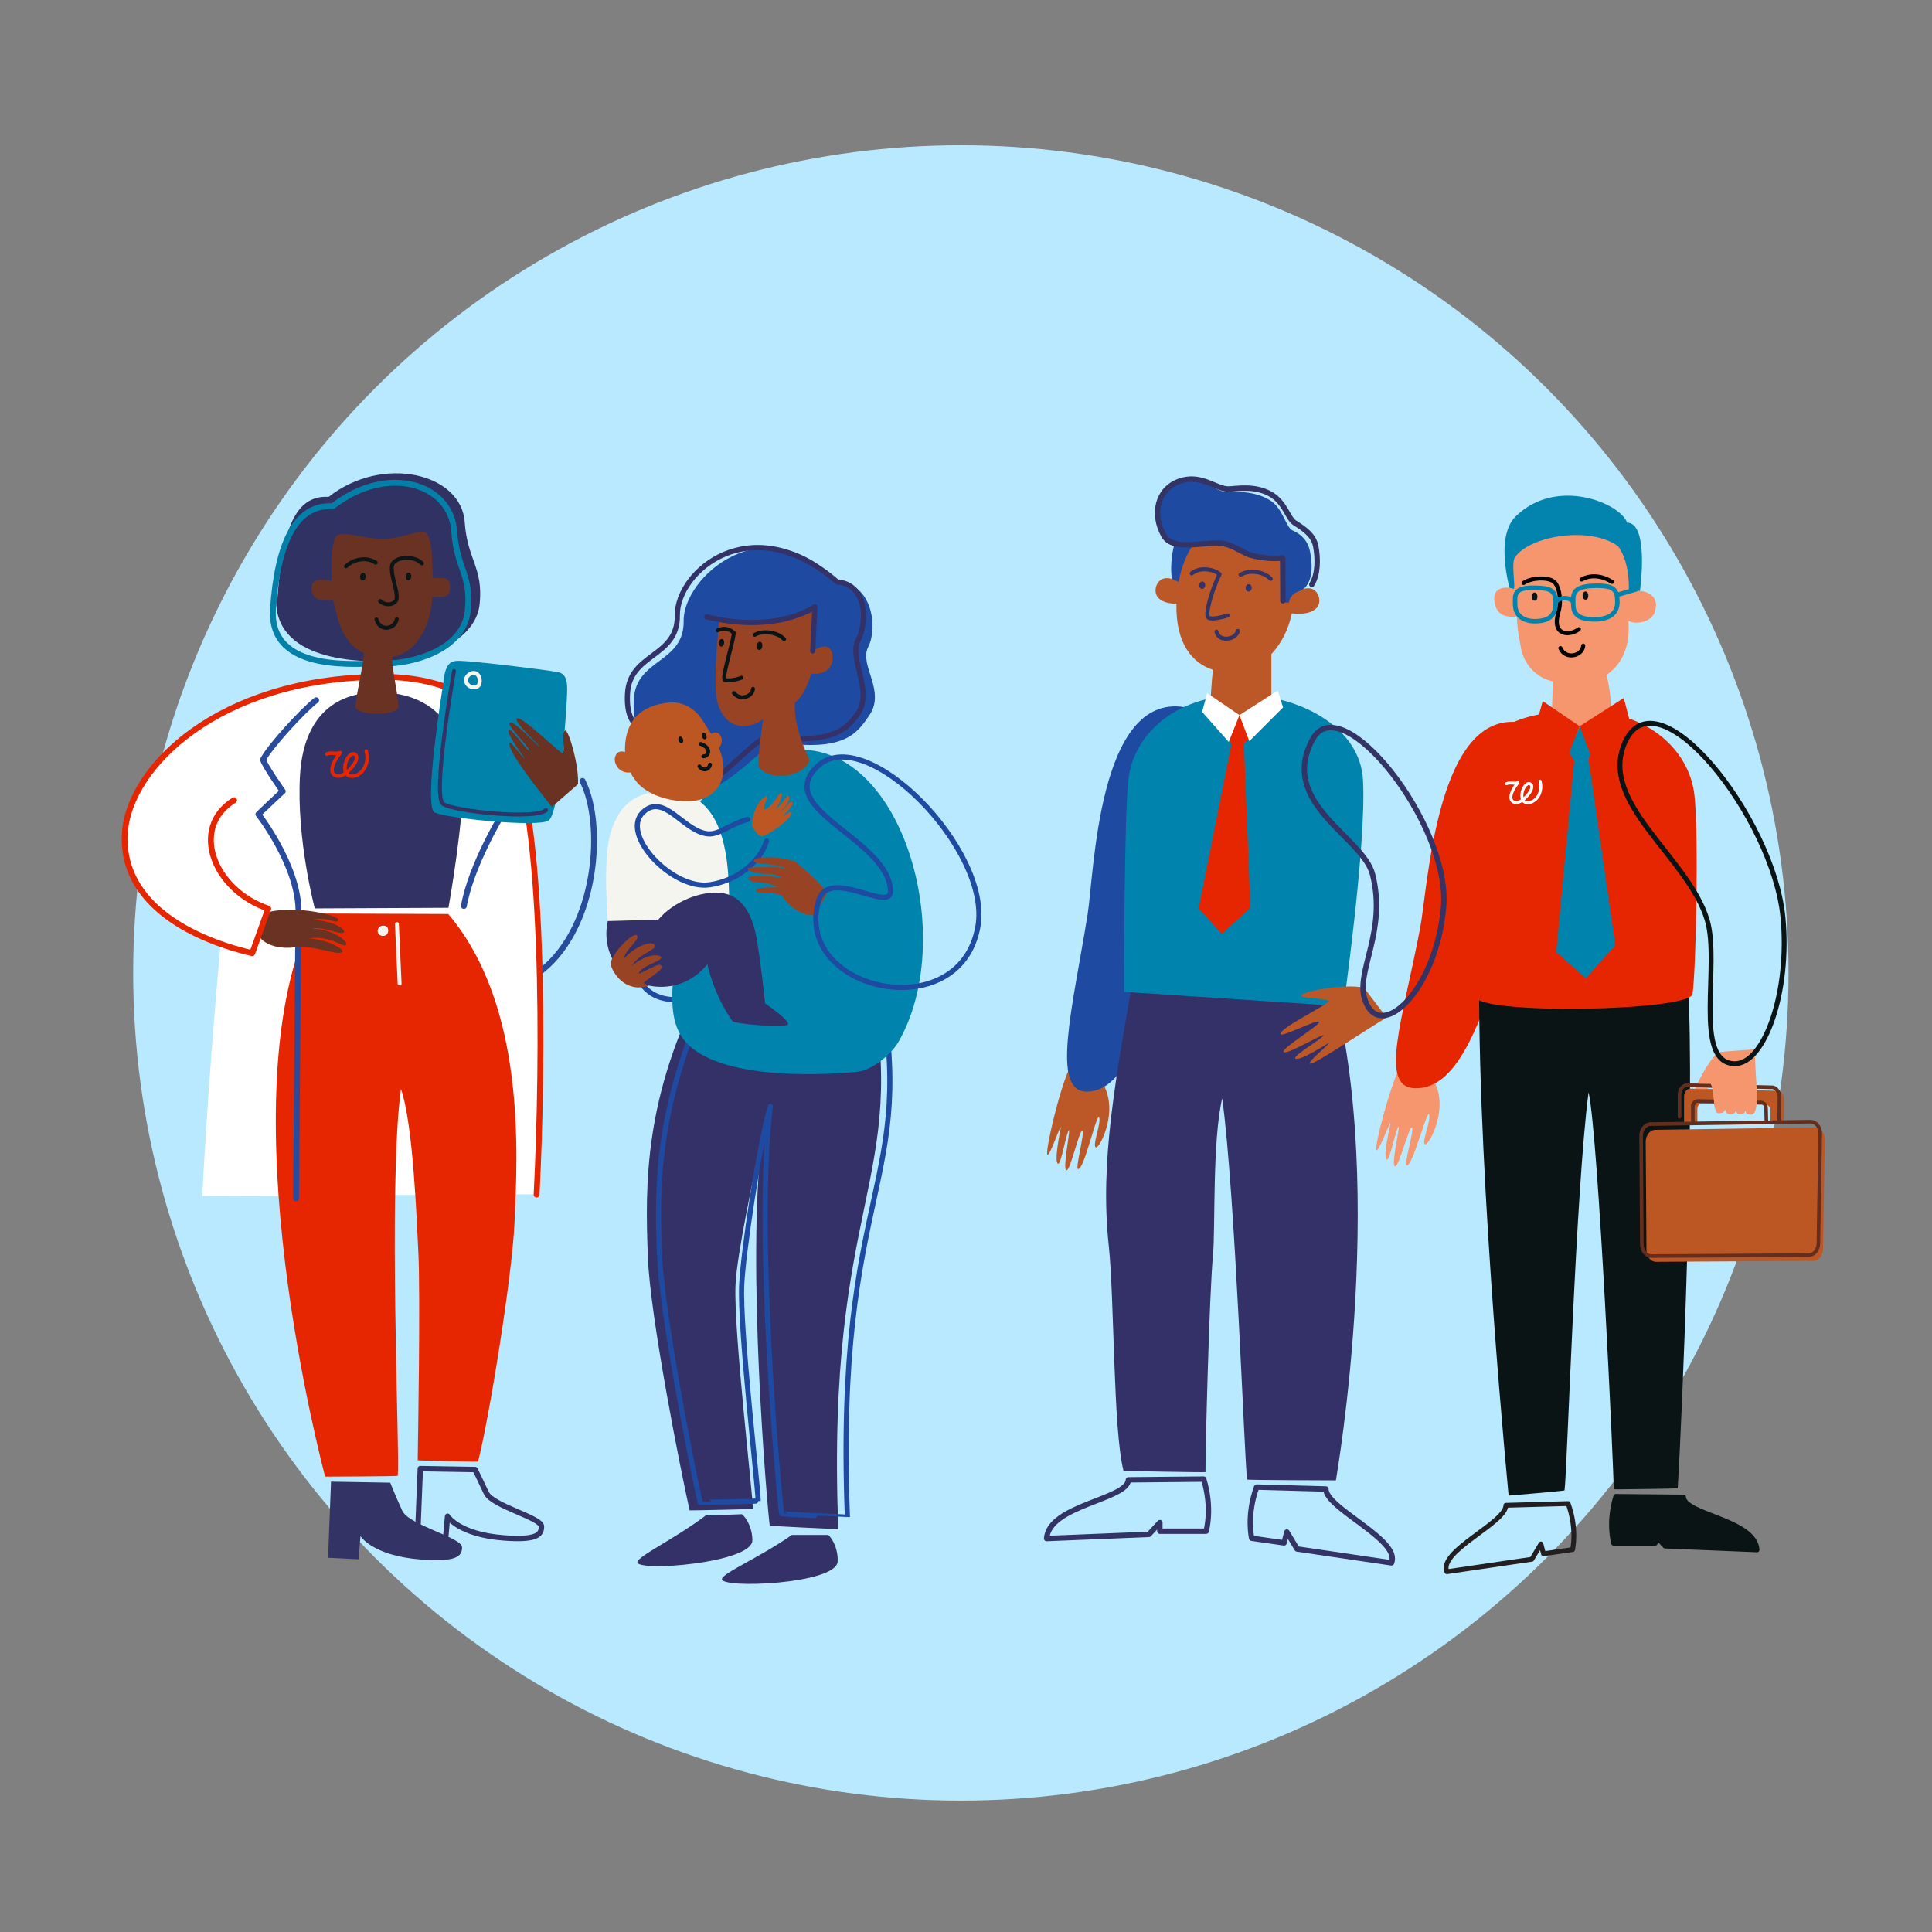 <?xml version="1.0" encoding="UTF-8"?><svg id="Layer_1" xmlns="http://www.w3.org/2000/svg" xmlns:xlink="http://www.w3.org/1999/xlink" viewBox="0 0 1200 1200"><rect x="0" y="0" width="1200" height="1200" fill="#808080" stroke="none"/><defs><style>.cls-1,.cls-2,.cls-3,.cls-4,.cls-5,.cls-6,.cls-7,.cls-8,.cls-9,.cls-10,.cls-11,.cls-12,.cls-13,.cls-14,.cls-15,.cls-16,.cls-17,.cls-18,.cls-19,.cls-20,.cls-21,.cls-22,.cls-23,.cls-24,.cls-25,.cls-26,.cls-27{fill:none;}.cls-2{stroke-width:3.36px;}.cls-2,.cls-3,.cls-4,.cls-5,.cls-6,.cls-7,.cls-9,.cls-10,.cls-11,.cls-12,.cls-13,.cls-14,.cls-15,.cls-16,.cls-17,.cls-28,.cls-18,.cls-19,.cls-20,.cls-21,.cls-22,.cls-23,.cls-25,.cls-26,.cls-27{stroke-linecap:round;}.cls-2,.cls-3,.cls-4,.cls-5,.cls-6,.cls-7,.cls-11,.cls-12,.cls-13,.cls-14,.cls-15,.cls-17,.cls-28,.cls-18,.cls-22,.cls-23,.cls-24,.cls-25,.cls-26,.cls-27{stroke-linejoin:round;}.cls-2,.cls-7,.cls-18,.cls-21{stroke:#336;}.cls-3{stroke:#284b9b;}.cls-3,.cls-22,.cls-23{stroke-width:3.64px;}.cls-29{clip-path:url(#clippath);}.cls-4,.cls-5,.cls-8,.cls-11,.cls-19{stroke-width:3.19px;}.cls-4,.cls-8,.cls-11,.cls-19{stroke:#1e4aa1;}.cls-30{fill:#f5966e;}.cls-31{fill:#0284af;}.cls-32{fill:#0082aa;}.cls-33{fill:#0084ae;}.cls-34{fill:#693223;}.cls-35{fill:#f5f5ef;}.cls-36{fill:#e62600;}.cls-37{fill:#fff;}.cls-38{fill:#994325;}.cls-39{fill:#323264;}.cls-40{fill:#bc5827;}.cls-41{fill:#bc5724;}.cls-42,.cls-43{fill:#333167;}.cls-44{fill:#336;}.cls-45{fill:#b9e9ff;}.cls-46{fill:#1e4aa1;}.cls-47,.cls-28{fill:#0a1414;}.cls-48{fill:#0d1616;}.cls-49{fill:#313264;}.cls-5{stroke:#333167;}.cls-6{stroke:#fff;stroke-width:1.86px;}.cls-7,.cls-20,.cls-21{stroke-width:2.52px;}.cls-8,.cls-9,.cls-10,.cls-16,.cls-19,.cls-20,.cls-21{stroke-miterlimit:10;}.cls-9{stroke:#f5f5f0;}.cls-9,.cls-10,.cls-13,.cls-14{stroke-width:2.43px;}.cls-10{stroke:#323264;}.cls-11,.cls-43,.cls-50{fill-rule:evenodd;}.cls-12,.cls-16{stroke-width:2.4px;}.cls-12,.cls-16,.cls-28,.cls-26{stroke:#0a1414;}.cls-13{stroke:#f5f5ef;}.cls-14{stroke:#0d1616;}.cls-15,.cls-24{stroke:#0084ae;stroke-width:2.8px;}.cls-17{stroke-width:2.18px;}.cls-17,.cls-22{stroke:#e62600;}.cls-28,.cls-27{stroke-width:2.99px;}.cls-50{fill:#f5f5f0;}.cls-18{stroke-width:3.36px;}.cls-20{stroke:#000;}.cls-23{stroke:#0480a8;}.cls-25{stroke:#632e1d;stroke-width:2.24px;}.cls-26{stroke-width:3.02px;}.cls-27{stroke:#231f20;}</style><clipPath id="clippath"><polygon class="cls-1" points="1064.91 687.09 1049.24 687.09 1049.24 672 1062.14 672 1063.41 675.58 1064.91 687.09"/></clipPath></defs><circle class="cls-45" cx="596.8" cy="604.3" r="514.08"/><g><path class="cls-11" d="M395.66,605.52c9.77,24.77,42.06,13.05,45.54,9.69"/><path class="cls-42" d="M438.32,941.32c-19.3,14.54-41.91,25.09-42.44,28.87-.88,6.32,71.37,.67,71.43-13.45,.03-7.64-3.56-13.75-6.42-16.24-1.41,.13-22.56,.78-22.58,.81Z"/><path class="cls-42" d="M491.88,953.37c-19.81,13.83-42.8,23.55-43.46,27.31-1.11,6.28,71.3,3.26,71.87-10.85,.31-7.64-3.06-13.87-5.82-16.46-1.41,.08-22.58-.04-22.59,0Z"/><path class="cls-42" d="M402.38,780.54c1.37,36.91,19.93,130.62,25.95,157.57,.03,.12,39.33-.7,39.33-.96-.15-9.57-12.08-111.05-10.82-138.93,.9-19.84,11.66-69.43,16.45-91.78-9.8,78.94,3.28,229.76,4.79,241.1,.05,.34,42.6,2.3,42.6,2.28-7.9-206.75,45.07-214.15,19.61-343.41l-101.61,.35c-39.12,73.54-37.93,129.47-36.29,173.8Z"/><path class="cls-4" d="M409.58,778.28c1.37,36.91,19.25,127.9,25.27,154.85,.03,.12,36.07-.63,36.07-.89-.15-9.57-11.5-106.28-10.24-134.17,.9-19.84,10.72-86.84,17.81-110.87-9.8,78.94,5.46,241.63,6.97,252.96,.05,.34,40.88,2.18,40.88,2.15-7.9-206.75,44.82-205.3,19.36-334.57l-101.5-.25c-36.51,77.48-36.26,126.46-34.62,170.78Z"/><path class="cls-33" d="M500.2,465.75c-65.24-3.61-74.82,50.68-76.41,76.23-1.6,55.88-15.58,89.34,4.46,107.61,27.45,25.04,105.36,15.98,105.36,15.98,8.87-1.47,20.25-11.21,24.3-18.21,36.22-62.6,5.05-178.14-57.71-181.61Z"/><path class="cls-46" d="M519.68,360.8c22.92,1.71,25.44,29.79,19.57,41.05-5.87,11.25,11.18,27.23,.68,42.47-7.49,10.87-14.8,22.76-56.25,16.82-13.31,2.81-35.59,36.49-57.52,29.53-27.24-8.64-22.83-16.1-22.71-29.12,.12-13.02-11.13-1.93-9.77-27.26,1.36-25.33,31.31-22.3,30.95-48.62-.38-27.23,49.99-71.97,95.06-24.87Z"/><path class="cls-5" d="M519.93,361.42c18.72,1.43,18.86,25.11,12.99,36.36-5.87,11.25,10.16,32.41-.74,46.41-5.08,6.53-13.1,19.07-54.54,13.13-13.31,2.81-38.91,43.15-62.77,33.82-19.47-7.62-11.73-15.43-11.61-28.45,.12-13.02-14.86-6.58-13.5-31.9,1.36-25.33,31.31-22.3,30.95-48.62-.38-27.23,45.93-67.25,99.22-20.75Z"/><path class="cls-38" d="M503.98,418.38c-2.96,8.28-5.06,13.83-10.26,17.96-.72,11.95,4.38,25.6,8.35,33.87,.75,1.55,.56,3.38-.49,4.75-5.24,6.86-20.94,10.22-29.25,2.64-.95-.86-1.44-2.12-1.38-3.4,.59-11.96,3.03-27.5,3.03-27.5-12.96,9.39-28.58,3.65-29.45-18.7-.87-22.35,3.72-54.84,3.72-54.84l57.84,4.91-1.3,26.27c11.91-7.71,12.66,2.48,12.4,5.13s-2.18,10.02-13.2,8.92Z"/><path class="cls-12" d="M445.73,391.54c3.31-1.64,7.08-1.43,10.14,1.67-1.09,7.66-7.71,28.23-5.73,29.05,1.98,.82,7.38-.09,10.44-1.33"/><path class="cls-12" d="M467.72,427.81c-.3,4.96-8.09,7.62-11.87,2.6"/><ellipse class="cls-47" cx="471.79" cy="401.14" rx="2.56" ry="1.72" transform="translate(25.56 830.53) rotate(-84.27)"/><path class="cls-46" d="M511.77,376.45c-25.69,15.52-63.06,10.43-75.47,7.18,1.47-17.95,38.64-37.69,75.47-7.18Z"/><ellipse class="cls-47" cx="448.17" cy="399.24" rx="2.38" ry="1.6" transform="translate(6.19 805.32) rotate(-84.27)"/><path class="cls-5" d="M438.96,383.11c8.96,2.28,41.5,9.3,67.2-6.22l-1.37,27.45"/><path class="cls-12" d="M487.03,397.02c-4.3-4.66-13.43-5.58-18.28-2.7"/><path class="cls-50" d="M418.78,491.91c-22.05-2.1-34.27,6.44-39.86,26.69-4.55,16.47-1.37,53.5-1.37,53.5l75.75,.68c-1.58-15.34,5.26-77.08-34.52-80.86Z"/><g><path class="cls-41" d="M430.68,497.46c13.56-1.66,19.71-11.63,18.56-22.79-.38-3.65-1.39-6.99-2.73-10.1,1.45-1.69,1.94-3.89,1.74-5.59-.2-1.78-2.11-5.71-6.53-3.19-1.82-2.86-3.69-5.57-5.27-8.21-3.61-6.02-11.19-12.26-21.31-11.17-21.45,2.31-27.42,16.03-26.92,30.65-5.38-1.61-6.58,3.15-6.39,5.18,.32,3.48,3.4,8.19,9.7,7.53,.89,1.71,1.83,3.15,2.67,4.2,5.37,8.52,20.73,14.86,36.48,13.51Zm-13.81,29.7"/><ellipse class="cls-47" cx="422.89" cy="459.49" rx="1.42" ry="2.15" transform="translate(-125.65 161.04) rotate(-18.82)"/><ellipse class="cls-47" cx="437.42" cy="457.1" rx="1.42" ry="2.15" transform="translate(-124.1 165.6) rotate(-18.82)"/><path class="cls-16" d="M435.2,462.07s2.97,.86,4.26,3.06c1.12,1.9,.03,4.66-2.59,4.62"/><path class="cls-16" d="M441,474.93c-.62,3.12-4.24,4.23-6.57,1.09"/></g><path class="cls-41" d="M467.16,512.57c-.14-2.79,1.38-14,8.79-18.2,1.93,1.92-2.63,4.86-.95,8.54,6.77-3.64,7.73-9.87,10.2-10.36,1.32-.26-.29,5.55-3.48,10.29,5.83-5.26,6.65-8.97,7.96-8.42,1.56,.65-.09,6.14-5.92,10.22,3.9-1.5,6.67-7.42,8.02-6.51,.69,.47,1.33,2.38-5.64,8.77,4.98-2.16,4.32-3.5,5.61-1.9,.88,1.1-7.51,9.77-17.78,14.33-1.79,1.15-6.35-4.09-6.83-6.76Z"/><path class="cls-43" d="M383.39,600.58c10.15,13.76,38.8,19.63,55.97-1.69,0,0,3.58,18.12,15.37,35.1,1.65,2.38,31.75,4.22,34.48,2.48,2.73-1.74-14-13.27-14-13.27-1.05-10.47-2.9-25.64-4.87-38.3-3.45-22.18-13.09-29.22-22.32-30.27-13.06-1.49-29.82,5.56-39.16,16.59l-31.32,.87s-4.31,14.73,5.84,28.49Z"/><path class="cls-38" d="M403.03,612.23c-14.37,4.79-22.42-7.7-23.64-13.01-1.22-5.31,14.06-21,16.24-18.19,2.18,2.81-7.79,8.95-7.93,14.29,7.55-8.46,18.1-11.33,18.97-8.11,.87,3.22-8.06,3.86-14.51,12.81,10.54-8.42,17.93-7.11,18.52-5.5,.93,2.53-13.13,5.43-13.93,10.35,10.81-5,12.99-6.99,14.27-4.66,1.29,2.33-10.31,8.4-11.19,10.43l3.19,1.6Z"/><path class="cls-19" d="M476.12,522.39c-3.75,12.58-17.86,24.62-35.32,27.16-23.05,3.36-55.59-31.14-41.56-44.87,13.17-12.89,25.38,12.12,40.72,13.26,6.96,.52,14.09-6.37,24.5-8.99"/><path class="cls-38" d="M513.78,554.63l-7.88,14.01c-13.09-.13-20.25-12.42-20.25-12.42-2.48-1.06-5.56-1.7-8.38-1.73-5.64-.05-7.68-.22-7.73-1.1-.12-2.01,5.59-2.09,7.15-2.21,1.37-.11,7.39-.03,7.39-.03-2.92-.76-5.43-1.99-7.28-2.5-1.98-.55-12.37-.12-11.98-3.31-.76-1.67,12.99-1.13,12.99-1.13l7.97,.89c-1.44-.77-4.63-1.73-5.61-1.96-1.57-.37-13.97-.05-15.8-3.48-.78-1.47,13.69-1.02,15.9-1.16,4.37-.26,8.08,1.42,8.08,1.42-4-3.96-21.02-2.51-20.3-5.61,4.85-3.96,23.61-.53,25.77,.84,2.16,1.37,17.05,14.38,19.95,19.5Z"/><path class="cls-8" d="M507.63,476.1c-27.71,26.6,44.09,45.02,45.48,77.05,.63,14.54-38.56-15.13-44.71,6.39-15.97,55.88,87.8,79.07,98.99,15.97,8.48-47.82-70.25-127.73-99.77-99.4Z"/></g><path class="cls-30" d="M868.87,699.49c-1.9,1.18-5.49,21.43-7.52,20.75-2.76-.91,2.41-22.66,2.41-22.66-.95-.08-7.48,18.26-8.85,16.81-1.49-1.59,8.23-39.37,15.08-52.82l20.02,8.66c10.66,17.44-2.33,40.77-4.68,40.56-3.08-.28,4.39-16.43,2.1-19-2.45,2.08-10.2,32.78-13.72,32.12-1.96-.38,5.11-23.08,3.24-23.61-1.88-.53-8.05,24.64-10.48,24.14-2.45-.5,2.4-20.97,2.39-24.95Z"/><path class="cls-36" d="M946.08,449.03c33.22,6.46,4.12,92.29-9.73,134.46-15.15,46.11-29.29,93.45-57.64,92.43-22.28-.8-7.72-41.63,3.34-99.35,4.97-25.94,10.26-138,64.03-127.54Z"/><g><g><path class="cls-37" d="M333.3,741.78l-207.63,1.04s2.91-63.96,11.27-155.84c-28.49-9.91-61.31-33.44-59.39-69.56,1.95-36.72,58.63-96.24,157.96-97.15,38.42-.35,67.09,12.91,80.87,41.37,22.1,45.67,21.17,196.88,16.93,280.13Z"/><path class="cls-18" d="M295.08,912.76l-34.01-.59-1.7,42.01,17.45,.89,1.18-13.31s6.84,11.35,34.96,13.46c20.67,1.55,23.36-2.08,23.36-7.1,0-5.53-30.47-12.61-34.31-20.89-3.84-8.28-6.93-14.47-6.93-14.47Z"/><path class="cls-44" d="M242.38,920.92l-36.78-.64-1.83,47.25,18.87,.96,1.28-14.39s7.4,12.27,37.81,14.56c22.35,1.68,25.26-2.25,25.27-7.68,0-5.99-32.95-13.64-37.11-22.59-4.16-8.96-7.5-17.47-7.5-17.47Z"/><path class="cls-36" d="M319.59,759.17c-1.48,34.09-16.15,123.81-22.68,148.71-.03,.11-37.47-.65-37.47-.89,.17-8.84,1.75-104.04,.38-129.8-.97-18.32-3.09-78.63-10.78-100.82-8.25,60.59-.4,229.84-2.03,240.3-.05,.32-45.09,.51-45.08,.49,.07-.16-64-237.18-7.01-349.77l83.49,.32c48.66,57.34,42.96,150.52,41.18,191.45Z"/><path class="cls-3" d="M196.35,434.93c-8.42,6.53-28.87,28.88-32.96,36.92,1.14,3.97,12.22,19.62,12.22,19.62-3.13,2.8-15.11,14.27-15.11,14.27,0,0,24.24,31.11,24.88,59.03l-1.5,179.56"/><line class="cls-13" x1="246.53" y1="573.92" x2="248.21" y2="610.87"/><path class="cls-35" d="M241.12,577.71c.11,1.94-1.04,3.58-3.21,3.6-1.86,.01-3.34-1.2-3.34-3.06,0-1.86,1.36-3.33,3.47-3.32,1.86,0,2.97,.93,3.08,2.78Z"/><path class="cls-3" d="M361.81,485.05c13.66,26.85,9.22,90.1-25.4,117.75"/><path class="cls-39" d="M233.25,430.07c-29.17,.59-45.01,19.47-46.9,51.34-2.35,39.66,9.17,82.82,9.17,82.82l83.04-.39s10.11-56.7,8.93-82.32c-1.18-25.62-15.24-52.24-54.25-51.45Z"/><path class="cls-3" d="M275.93,434.8c8.44,6.54,28.94,28.95,33.05,37.01-1.14,3.98-12.26,19.67-12.26,19.67,3.14,2.81,15.15,14.3,15.15,14.3,0,0-19.21,31.49-23.75,56.94"/><path class="cls-34" d="M161.23,581.8c2.36,4.05,10.52,8.07,21.9,6.57,11.38-1.51,24.95,4.78,28.91,3.24s-9.78-8.49-20.25-8.7c13.24-2.22,21.85,6.12,23.15,4,1.55-2.52-9.64-10.43-21.36-10.07,6.71-1.96,19.07,4.73,20.1,2.05,.53-1.37-3.5-6-18.88-7.69,8.8-2.16,15,3.58,15.31,0,.21-2.45-25.11-9.03-43.33-4.72-3.5,.25-7.32,11.09-5.53,15.32Z"/><path class="cls-22" d="M145.38,497.02c-27.67,17.23-12.71,55.86,21.22,67.34l-9.92,27.67c-42.29-9.92-81.7-33.48-79.13-74.61,2.58-41.29,58.59-96.11,157.93-97.02,38.43-.35,67.11,12.92,80.88,41.38,22.11,45.68,21.18,196.93,16.93,280.2"/><g><path class="cls-32" d="M275.25,424.84c1.26-13.76,5.09-14.54,10.78-14.37,9.62,.29,52.65,5.45,60.74,7.05,6.54,1.29,5.5,10.01,5.4,14.51-.1,4.4-4.06,71.64-11.29,77.51-5.8,4.71-66.54-1.57-71.21-5.09-6.59-4.97,5.58-79.62,5.58-79.62Z"/><path class="cls-10" d="M339.15,503.19c-6.79,6.07-56.75,.76-63.87-3.79-7.12-4.55,6.72-82.62,6.72-82.62"/></g><path class="cls-9" d="M298.02,423.06c-.2,3.59-2.2,4.02-4.34,3.78-2.65-.3-4.51-2.57-4.23-4.85s3.02-4.29,5.19-4.02c2.17,.27,3.5,2.78,3.37,5.08Z"/><path class="cls-34" d="M328.99,466.34c-2.12-.45-11.37-14.33-12.93-13.07-2.13,1.7,9.76,17.79,9.76,17.79-.82,.38-9.1-11.93-9.42-9.52-.77,5.72,17.98,28.96,26.4,39.66l16.2-14.13c.71-11.53-5.82-34.02-7.99-33.31-2.08,.68-.45,10.38-1.19,14.42-2.93-1.07-26.46-24.3-28.83-21.9-2.07,2.09,14.3,16.95,14.02,17.32-.4,.54-15.89-16.79-18.52-14.71-1.84,1.46,11.08,13.88,12.5,17.45Z"/><path class="cls-49" d="M171.62,369.92c-2.88,41.41,52.48,41.34,71.99,40.87,14.96-.36,51.8-10.33,54.34-35.76,2.25-22.56-7.71-27.49-9.29-50.63-2.1-30.71-51.25-41.99-84.53-15.79-22.78-1.4-29.19,24.97-32.02,65.74"/><path class="cls-23" d="M169.58,377.83c-2.88,41.41,54.52,33.89,68.84,34.26,15.6,.4,49.6-7.43,52.14-32.86,2.25-22.56-6.81-25.77-8.39-48.9-2.1-30.71-42.3-42.07-75.58-15.87-22.78-1.4-34.18,22.61-37.01,63.38"/><path class="cls-34" d="M247.44,439.69c.31-6.86-4.46-25.04-3.7-31.8,13.56-1.63,23.78-17.54,24.79-37.24,3.13-.39,11.66,2.52,11.04-6.68-.38-5.68-3.9-5.2-10.7-4.9-.58-14.68-.5-24.96-4.57-28.39-3.49-2.11-14.19,3.83-25.72,3.99-14.21,.2-28.64-6.78-30.72,.03-3.07,10.08-1.7,19.97-1.96,26.05-2.11-.29-13.28-3.1-12.38,5.07,.89,7.97,6.51,7,13.11,6.65,2.95,7.02,2.8,24.81,19.49,33.4-1.79,15.11-6.61,32.75-4.92,34.35,4.36,4.14,22.54,4.41,26.25-.53Z"/><path class="cls-14" d="M262.09,349.95c-4.06-4.43-13.55-4.3-16.91-1.19-5.72,3.45,4,20.93,.5,24.69-3.39,3.64-8.69,1.15-9.61-.17"/><path class="cls-14" d="M214.92,351.74c4.06-4.05,12.52-6.35,18.45-2.25"/><ellipse class="cls-48" cx="225.41" cy="358.16" rx="2.39" ry="1.76" transform="translate(-149.91 553.67) rotate(-85.33)"/><ellipse class="cls-48" cx="253.7" cy="358.04" rx="2.39" ry="1.76" transform="translate(-123.8 581.75) rotate(-85.33)"/><path class="cls-14" d="M233.85,384.75c2.04,7.6,11.31,6.25,12.6-.17"/></g><path class="cls-17" d="M202.96,468.33c2.65-1.27,5.64,.26,8.42-.86-5.58,6.92-6.72,12.77-2.94,14.28,3.82,1.53,8.64-2.95,11.44-7,2.02-2.93,2.21-5.58,.28-6.39-1.69-.71-3.86,1.12-5.14,4.45-1.33,3.45-1.25,8.62,2.45,9.25,5.83,.99,12.54-6.15,10.03-15.62"/></g><path class="cls-47" d="M1042.07,924.43c0,.12-39.77,.78-39.77,.54,.16-8.83-9.52-219.95-15.61-246.55-8.03,60.53-13.35,236.82-14.94,247.28-.05,.32-34.73,3.26-34.72,3.24,.07-.16-18.74-189.96-18.33-319.28h129.74c4.37,79.64-3.54,268.22-6.37,314.76Z"/><path class="cls-28" d="M1003.6,929.44c-5.06,16.4-1.37,29.08-1.37,29.08h25.86v-4.79l6.09,6.56,57.16,2.34c-1.12-18.72-45.2-21.76-45.68-32.8l-42.06-.4Z"/><path class="cls-27" d="M974,933.9c5.77,15.9,2.75,28.57,2.75,28.57l-18.07,2.6-1.58-6.07-5.68,9.46-52.75,7.76c-5.39-12.85,36.71-30.37,36.64-41.26l38.69-1.07Z"/><path class="cls-6" d="M1015.93,476.14c2.25-1.08,4.8,.22,7.17-.74-4.76,5.9-5.73,10.88-2.51,12.17,3.25,1.3,7.37-2.52,9.75-5.97,1.72-2.5,1.88-4.76,.24-5.45-1.44-.6-3.29,.96-4.38,3.79-1.13,2.94-1.07,7.35,2.09,7.89,4.97,.84,10.69-5.24,8.55-13.31"/><path class="cls-36" d="M978.34,441.36c-33.71,1.15-61.51,10.79-63.39,42.54-2.34,39.52-6.42,87.99,1.77,135.25,1.96,11.3,133,8.95,134.54-1.78,2.14-14.91,3.94-97.07,1.23-123.06-3.12-29.98-31.71-54.4-74.16-52.95Z"/><path class="cls-31" d="M1018.24,369.81c1.54-10.34,4.99-44.92-7.59-45.22-4.49-12.21-43.83-28.49-69.08-4.01-14.46,14.02-2.33,50.51-2.33,50.51l79-1.28Z"/><path class="cls-30" d="M928.14,372.87c.56,5.73,3.4,10.36,11.52,10.25,1.01-.02,2.45,.02,2.41-.74,.63,12.05,1.85,14.54,2.88,21.58,1.87,7.32,7.87,16.78,19.68,19.32,0,0-.4,7.29-.71,18.48-.2,7.39,27.87,35.3,36.91-1.72-.68-4.58,.15-6.89-2.91-20.88,13.7-9.43,14.22-25.14,13.47-33.64,4.52,2.87,16.03,.83,16.84-7.21,2.78-10.88-11.94-13.57-16.59-9.74,.98-20.83-6.72-29.38-6.72-29.38-17.66-12.7-54.97-6.34-63.96,6.97-2.4,3.55,.29,16.94-.6,19.56-6.2-1.84-12.98-.5-12.23,7.16Z"/><path class="cls-20" d="M946.33,362.07c5.39-3.44,14.2-3.49,17.99-1.35,3.63,1.64,6.03,11.38,3.61,19.56-4.36,14.72,6.93,14.87,12.71,10.53"/><path class="cls-20" d="M982.32,359.94c5.94-3.33,13.2-2.23,18.92,1.49"/><path class="cls-20" d="M983.38,401.01c-.61,6.73-11.28,8.77-14.18,1.51"/><path class="cls-47" d="M982.97,369.65c.01,1.23,.45,2.77,1.8,2.81,1.41,.04,1.76-1.45,1.74-2.68-.01-1.23-.7-2.44-1.83-2.42-.86,.01-1.73,1.06-1.71,2.29Z"/><path class="cls-47" d="M951.37,370.29c.01,1.23,.45,2.77,1.8,2.81,1.41,.04,1.76-1.45,1.74-2.68-.01-1.23-.7-2.44-1.83-2.42-.86,.01-1.73,1.06-1.71,2.29Z"/><g><path class="cls-24" d="M977.23,376.34c.24,7.14,6.69,8.46,13.83,8.34,8.7-.15,13.67-3.88,13.53-11.02-.15-7.36-1.97-10.06-13.82-9.83-14.69,.29-13.78,5.37-13.54,12.51Z"/><path class="cls-24" d="M941.12,375.95c.23,6.89,5.83,10.02,12.65,9.9,10.77-.19,12.63-5.73,12.4-12.61-.23-6.89-3.71-7.98-12.73-8.17-13.28-.27-12.55,4-12.32,10.88Z"/><path class="cls-24" d="M977.15,374.01c-1.68-3.64-9.36-2.94-10.74-.08"/><line class="cls-15" x1="1004.69" y1="369.43" x2="1016.21" y2="366.06"/></g><path class="cls-6" d="M935.64,486.8c2.25-1.08,4.8,.22,7.17-.74-4.76,5.9-5.73,10.88-2.51,12.17,3.25,1.3,7.37-2.52,9.75-5.97,1.72-2.5,1.88-4.76,.24-5.45-1.44-.6-3.29,.96-4.38,3.79-1.13,2.94-1.07,7.35,2.09,7.89,4.97,.84,10.69-5.24,8.55-13.31"/><g><path class="cls-40" d="M664.07,701.87c-1.86,1.24-4.88,21.58-6.92,20.96-2.78-.83,1.77-22.72,1.77-22.72-.95-.05-6.96,18.47-8.37,17.05-1.53-1.54,7.12-39.59,13.58-53.23l20.26,8.09c11.15,17.13-1.18,40.82-3.53,40.67-3.09-.19,3.92-16.55,1.56-19.05-2.39,2.15-9.27,33.05-12.8,32.5-1.97-.33,4.46-23.22,2.57-23.7-1.89-.48-7.35,24.86-9.79,24.43-2.46-.43,1.81-21.03,1.68-25.01Z"/><path class="cls-46" d="M735.84,439.24c33.39,5.52,6.73,92.14-5.92,134.68-13.84,46.52-26.63,104.32-55,104.1-22.29-.17-8.9-51.47,.53-109.48,4.23-26.07,6.35-138.23,60.4-129.3Z"/><path class="cls-42" d="M688.64,773.35c3.59,33.92,2.7,115.35,9.22,140.22,.03,.11,50.89,1.03,50.89,.79-.17-8.84,2.26-109.1,4.66-134.77,1.55-16.54-.52-70.79,5.73-97.41,8.25,60.56,13.84,226.35,15.47,236.81,.05,.32,55.15,.51,55.14,.49-.07-.16,34.49-193.98-6.44-322.69l-117.05-3.04c-13.89,78.3-23.1,127.92-17.63,179.59Z"/><path class="cls-2" d="M747.62,918.71c5.63,18.23,1.53,32.33,1.53,32.33h-28.75v-5.32l-6.77,7.29-63.54,2.6c1.25-20.81,50.25-24.19,50.78-36.46l46.76-.45Z"/><path class="cls-33" d="M775,431.75c33.73,1.15,69.68,20.58,71.56,52.35,2.34,39.54-12.11,140.93-12.11,140.93l-136.26-8.97s-.09-105.33,2.62-131.34c3.12-29.99,31.72-54.43,74.2-52.98Z"/><path class="cls-46" d="M732.04,331.59c-5.69,9.86-6.26,32.03-.82,35.64l14.55-32.5-13.73-3.14Z"/><path class="cls-40" d="M717.73,366.76c-.06,5.74,6.36,8.28,12.98,8.25-.59,24.93,10.14,37.08,22.81,41.06-.93,3.95-1.69,20.93-1.84,23.81,5.15,8.3,31.66,5.13,37.99,0v-33.63c6.19-6.51,10.62-15.36,12.76-25.31,7.79,1.3,17.15-.98,17.07-7.9-.05-4.89-4.59-11.88-15.67-4.41,.03-.46,.03-.94,.03-1.41,0-24.93-13.65-45.12-34.65-45.12-19.38,0-33.06,16.87-37.17,39.39-10.1-6.04-14.28,.58-14.33,5.26Z"/><path class="cls-40" d="M822.22,642.83c-.74,2.27-18.92,12.6-17.7,14.52,1.64,2.63,20.99-9.71,20.99-9.71,.32,.96-13.69,11.95-11.84,13,2.03,1.14,34.72-21.02,47.58-28.65l-14.09-18.55c-12.72-2.61-38.03,2.39-38.9,4.76-.73,1.98,12.6,1.49,17.21,3.42-1.53,3.08-31.61,17.28-30.03,20.75,.9,1.94,22.86-9.53,23.88-7.71,1.03,1.81-23.26,16.3-22.12,18.69,1.14,2.41,20.89-9.51,25.02-10.51Z"/><path class="cls-21" d="M789.28,359.51c-4.06-4.24-12.62-6-18.73-2.57"/><path class="cls-7" d="M740.18,356.16c4.57-3.87,12.99-3.08,17.31,.45-5.29,10.98-8.55,23.79-7.31,26.51,1.25,2.72,12.35-.83,12.35-.83"/><path class="cls-21" d="M768.89,391.87c-.64,2.53-3.33,4.64-6.8,4.82-4.1,.2-6-2.06-6.51-4.4"/><path class="cls-42" d="M744.84,363.26c-.14,1.26,.59,2.37,1.62,2.49,1.03,.11,1.97-.82,2.11-2.08,.14-1.26-.59-2.38-1.62-2.49-1.03-.11-1.98,.82-2.11,2.08"/><path class="cls-42" d="M773.7,364.92c-.14,1.26,.59,2.38,1.62,2.49,1.03,.11,1.97-.82,2.11-2.08,.14-1.26-.59-2.38-1.62-2.49-1.03-.11-1.98,.82-2.11,2.08"/><path class="cls-46" d="M795.72,374.26l-.14-26.31c-6.44,.7-13.13-.04-19.39-1.7-4.57-1.21-9.85-5.62-16.61-7.09-9.8-2.13-31.24,5.51-37.12-5.05-7.31-13.12-3.99-30.01,9.46-34.89,13.45-4.88,22.51,6.4,30.31,6.34,4.29-.03,16.4-1.04,26.47,5.08,8.34,5.07,9.83,16.92,14.19,18.83,5.41,2.38,9.54,6.47,10.81,13.19,1.36,7.16,1.65,14.64-1.39,19.83-1.53,2.62-1.61,3.03-7.16,5.51-4.08,1.82-4.59,6.26-4.59,6.26h-4.85Z"/><path class="cls-2" d="M796.85,373.15l-.14-26.59c-6.51,.71-13.27-.04-19.6-1.71-4.62-1.22-9.95-5.68-16.78-7.17-9.9-2.15-31.56,5.57-37.51-5.1-7.39-13.26-4.03-28.71,9.56-33.64,13.59-4.93,22.74,4.85,30.63,4.8,4.33-.03,16.57-2.67,26.75,3.52,8.43,5.12,10.26,14.88,14.34,17.43,6.22,3.89,11.85,7.84,13.14,14.63,1.37,7.23,1.58,17.12-2.44,23.66"/><path class="cls-2" d="M780.52,923.66c-6.42,17.68-3.06,31.76-3.06,31.76l20.09,2.89,1.76-6.74,6.32,10.51,58.64,8.63c5.99-14.28-40.8-33.76-40.74-45.87l-43.01-1.19Z"/><polygon class="cls-36" points="776.67 458.48 769.84 444.17 762.3 457.04 766.51 466.24 776.67 458.48"/><polygon class="cls-37" points="793.66 428.89 796.93 439.38 775.97 460.34 769.84 444.17 793.66 428.89"/><polygon class="cls-37" points="746.62 442.14 749.85 430.57 769.84 444.17 763.2 460.85 746.62 442.14"/><path class="cls-2" d="M815.34,459.13c-21.65,39.73,31.27,60.64,37.18,83.96,9.01,35.54-10.54,60.11-4.84,77.59,9.02,27.65,44.22-4.64,48.94-57.08,4.61-51.23-63.48-137.14-81.29-104.46Z"/><polygon class="cls-36" points="772.56 461.14 776.65 563.89 758.95 580.02 744.48 564.29 764.97 461.69 772.56 461.14"/></g><polygon class="cls-33" points="990.83 466.66 981.33 451.12 974.24 466.72 980.15 476.72 990.83 466.66"/><polygon class="cls-36" points="1008.53 433.54 1012.28 447.78 988.2 469.67 981.16 451.09 1008.53 433.54"/><polygon class="cls-36" points="954.49 448.76 958.2 435.47 981.16 451.09 973.53 470.25 954.49 448.76"/><polygon class="cls-33" points="986.45 470.18 1003.3 587.09 984.97 607.62 966.58 591.37 977.84 471.71 986.45 470.18"/><path class="cls-41" d="M1108.01,682.54l-.12,14.33-8.26,.13,.07-7.21c.02-1.95-1.3-3.54-2.94-3.57l-39.47-.96c-1.68-.03-3.06,1.59-3.03,3.58v9.01l-8.26,.13v-16.75c-.04-2.8,1.74-5.08,3.93-5.04l54.27,1.32c2.14,.04,3.84,2.29,3.82,5.03Z"/><path class="cls-25" d="M1043.2,693.59v-13.79c-.04-2.8,1.74-5.08,3.93-5.76l54.27,1.32c2.14,.76,3.84,3,3.82,5.74l-.12,15.76"/><path class="cls-25" d="M1097.12,696.28l-.22-7.92c.02-1.95-1.3-3.54-2.94-3.57l-39.47-.95c-1.68-.03-3.06,1.59-3.03,3.58v10.08"/><path class="cls-41" d="M1126.39,783.14l-97.78,.6c-3.28,.02-5.95-3.28-5.97-7.37l-.45-67.13c-.02-4.09,2.6-7.43,5.87-7.48l99.36-1.5c3.35-.05,6.07,3.37,6.01,7.56l-1.13,68.03c-.06,4.04-2.68,7.27-5.91,7.29Z"/><path class="cls-25" d="M1123.53,779.57l-97.78,.6c-3.28,.02-5.95-3.28-5.97-7.37l-.45-67.13c-.02-4.09,2.6-7.43,5.87-7.48l99.36-1.5c3.35-.05,6.07,3.37,6.01,7.56l-1.13,68.03c-.06,4.04-2.68,7.27-5.91,7.29Z"/><path class="cls-30" d="M1078.13,690.07c1.49,1.84,.49,2.06,2.75,2.09,3.08,.04,3.03-2.24,3.03-2.24,.98,.25-.73,2.4,3.73,2.4,6.63,0,1.9-25.8,2.46-40.63l-23.05,1.76c-9.02,9.2-17.68,29.01-16.17,31,1.26,1.67,7.94-7.47,12.03-10.28,1.74,2.93,.84,17.48,4.62,17.33,4.28-.16,3.25-2.15,3.97-2.13,.59,.02,.06,2.37,2.51,2.61,2.63,.26,3.49-.32,4.12-1.92Z"/><path class="cls-26" d="M1008.98,461.73c-15.71,37.36,39.43,70.48,51.31,109.48,8.39,27.54-9.14,89.35,17.3,89.47,18.3,.08,34.28-44.35,29.83-90.9-5.97-62.43-79.07-154.09-98.43-108.05Z"/><g class="cls-29"><path class="cls-41" d="M1122.83,682.54l-.15,14.33-10.33,.13,.08-7.21c.02-1.95-1.62-3.54-3.67-3.57l-56.84-.96c-2.1-.03-3.82,1.59-3.79,3.58v9.01l-10.33,.13v-16.75c-.05-2.8,2.18-5.08,4.91-5.04l75.34,1.32c2.67,.04,4.8,2.29,4.77,5.03Z"/><line class="cls-25" x1="1047.13" y1="674.04" x2="1106.4" y2="675.36"/><path class="cls-25" d="M1101.9,688.35c.02-1.95-1.3-3.54-2.94-3.57l-44.47-.95c-1.68-.03-3.06,1.59-3.03,3.58v10.08"/></g></svg>
